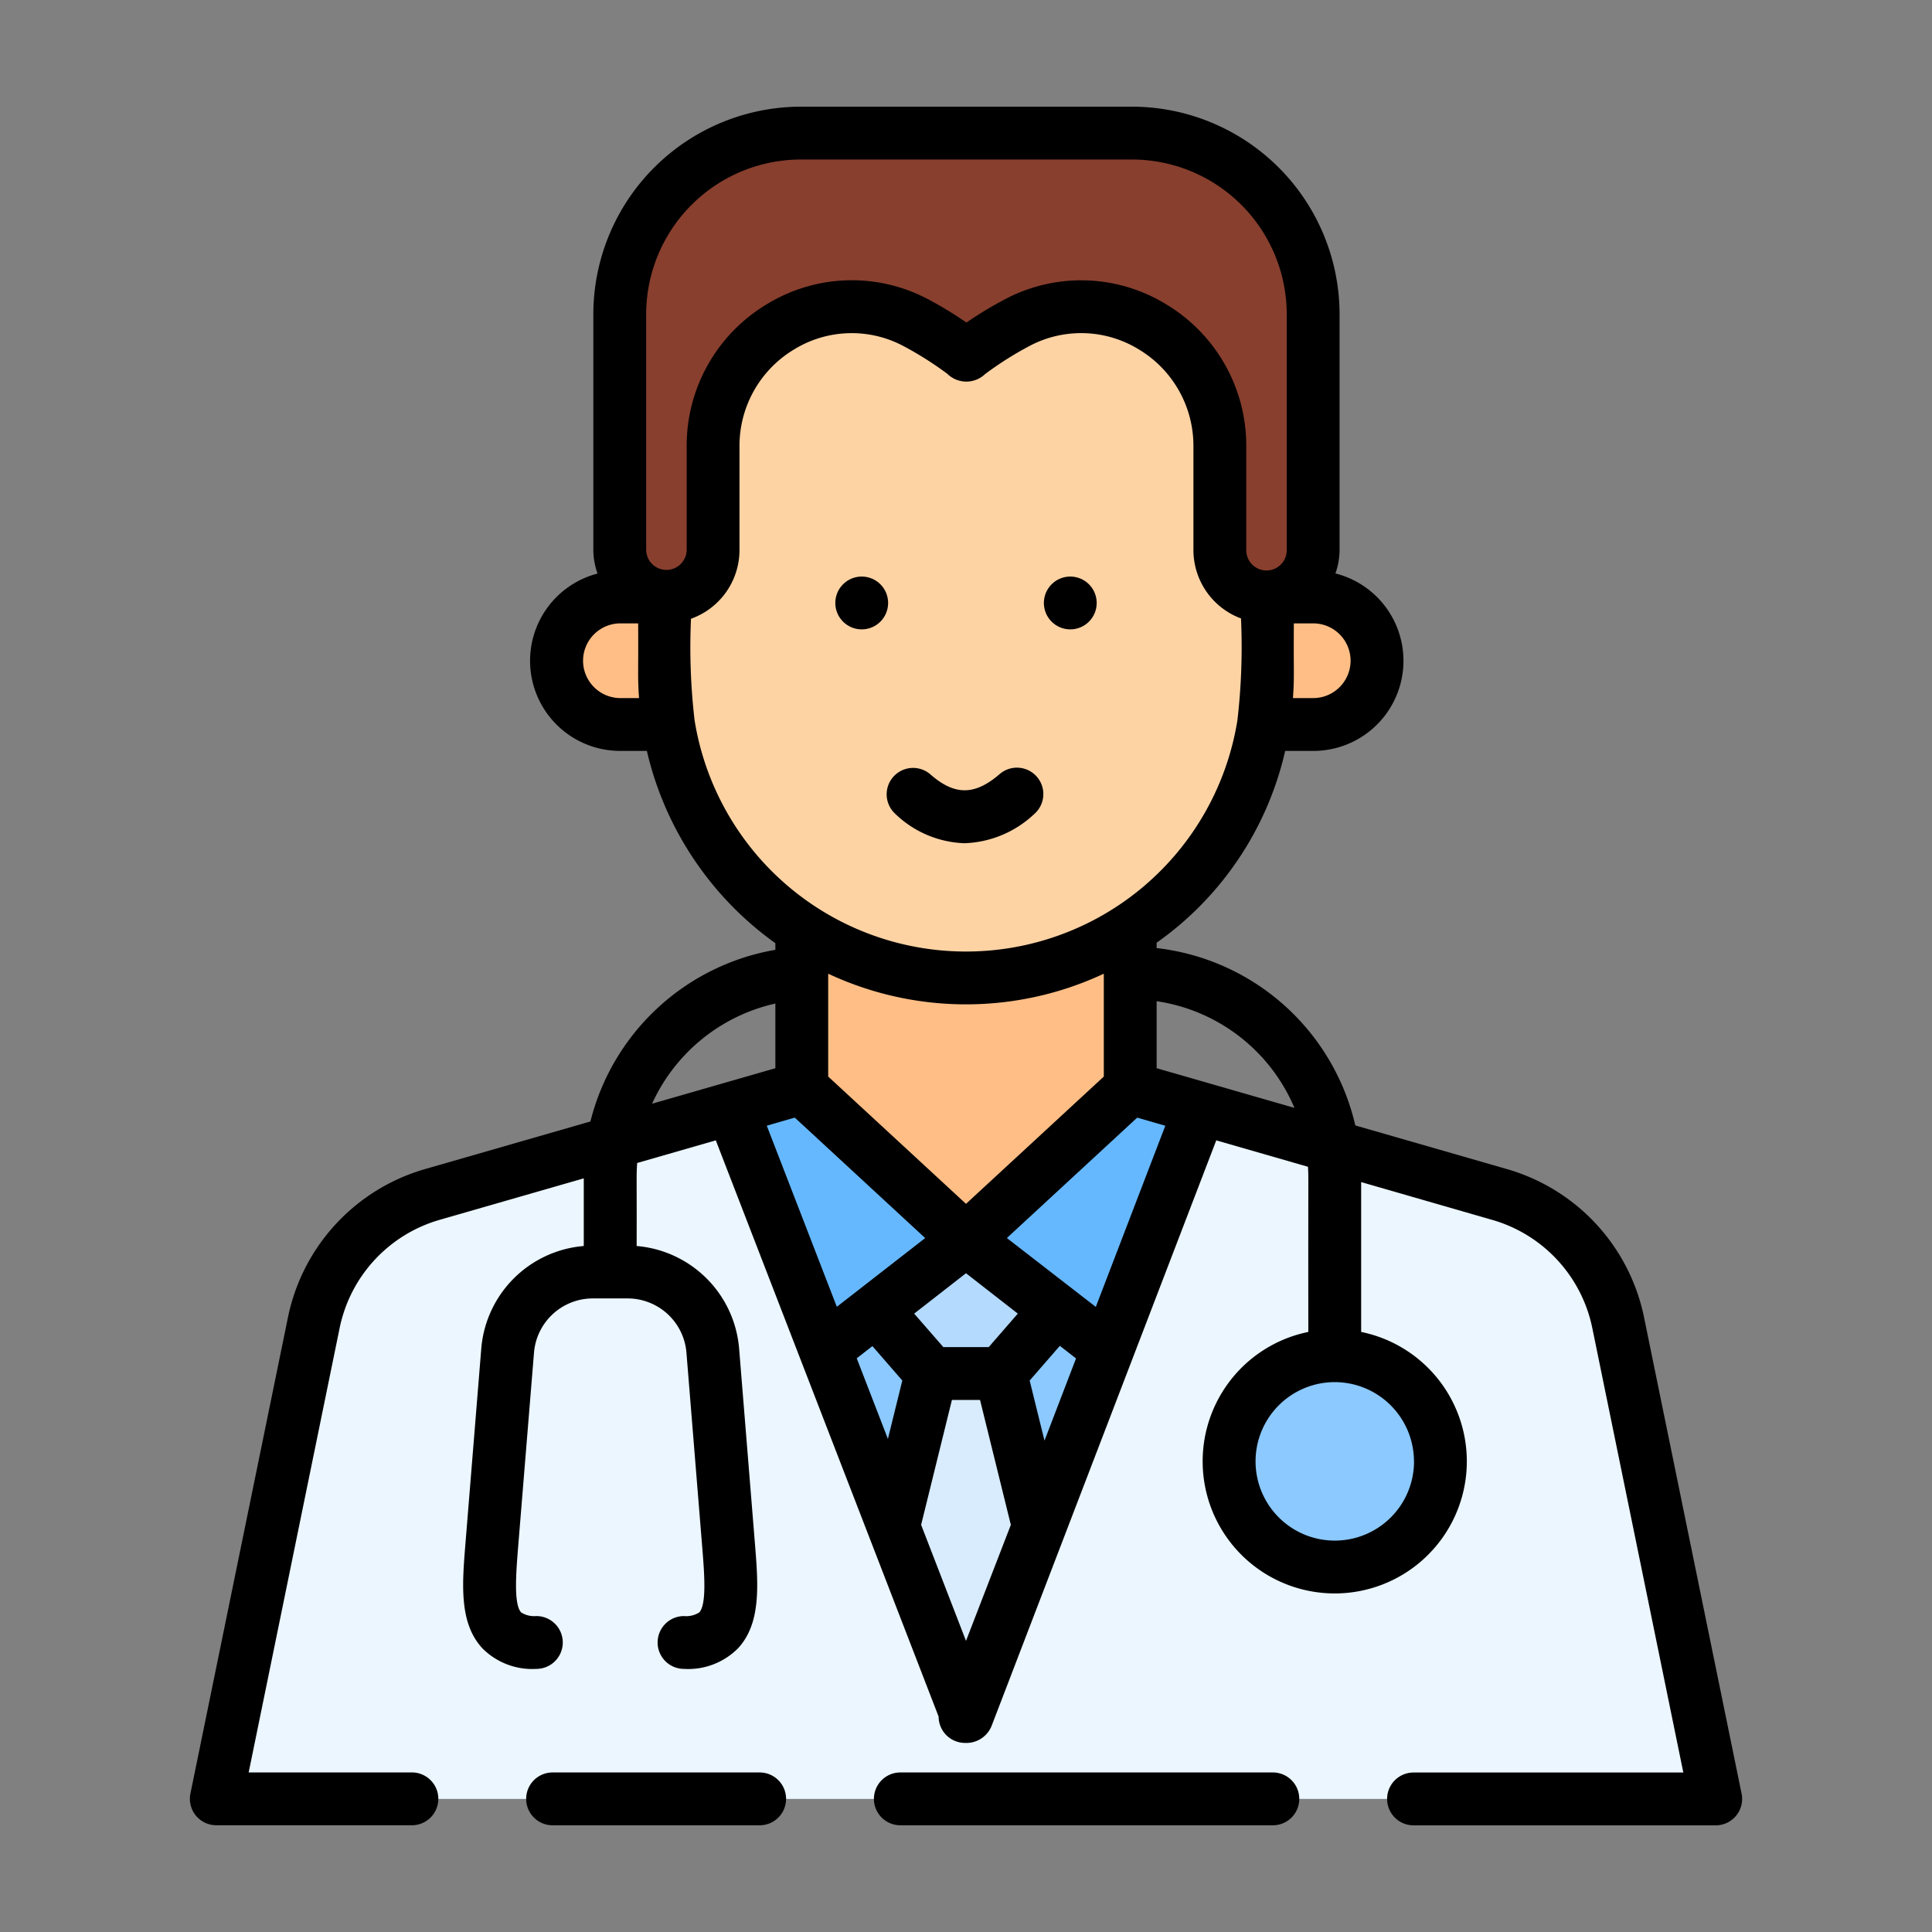 <svg height="512" viewBox="0 0 128 128" width="512" xmlns="http://www.w3.org/2000/svg"><rect x="0" y="0" width="128" height="128" fill="#808080" stroke="none"/><g><path d="m41.106 39.546h4.227a0 0 0 0 1 0 0v8.454a0 0 0 0 1 0 0h-4.227a4.227 4.227 0 0 1 -4.227-4.227 4.227 4.227 0 0 1 4.227-4.227z" fill="#ffbe86"/><path d="m87 39.546h4.227a0 0 0 0 1 0 0v8.454a0 0 0 0 1 0 0h-4.227a4.227 4.227 0 0 1 -4.227-4.227 4.227 4.227 0 0 1 4.227-4.227z" fill="#ffbe86" transform="matrix(-1 0 0 -1 174 87.545)"/><path d="m100.531 80.124-24.8-6.859h-22.063l-24.8 6.859a11.1 11.1 0 0 0 -7.988 8.306l-6.549 30.752h100.737l-6.549-30.752a11.1 11.1 0 0 0 -7.988-8.306z" fill="#ebf6ff"/><path d="m48.481 73.426 15.58 40.301 15.458-40.301-4.64-1.335h-21.758z" fill="#8bc9fe"/><path d="m54.661 89.413 9.339-7.277 9.387 7.277 6.132-15.987-4.64-1.335h-21.758l-4.64 1.335z" fill="#66b8fe"/><circle cx="88.429" cy="96.818" fill="#8bc9fe" r="7"/><path d="m74.879 72.091-10.879 10.045-10.879-10.045v-15.603h21.758z" fill="#ffbe86"/><path d="m44.03 19.071v25.749a19.97 19.97 0 0 0 19.97 19.97 19.97 19.97 0 0 0 19.97-19.97v-25.749z" fill="#fed3a4"/><path d="m75 8.818h-21.939a12 12 0 0 0 -12 12v15.637a3.091 3.091 0 0 0 3.091 3.091 3.09 3.09 0 0 0 3.09-3.091v-6.891a9.2 9.2 0 0 1 13.377-8.216 24.665 24.665 0 0 1 3.381 2.152v.044l.03-.022.031.022v-.044a24.6 24.6 0 0 1 3.381-2.154 9.2 9.2 0 0 1 13.376 8.216v6.891a3.091 3.091 0 1 0 6.182 0v-15.635a12 12 0 0 0 -12-12z" fill="#883f2e"/><path d="m64 82.136-5.966 4.648 3.663 4.216h2.303 2.303l3.663-4.216z" fill="#b4dafe"/><path d="m64.06 113.409 4.742-12.267-2.502-10.142h-2.3-.002-2.301l-2.502 10.142 4.743 12.267-.001.318.062-.16.062.16z" fill="#d8ecfd"/><g><path d="m84.33 117.43h-24.68a1.75 1.75 0 0 0 0 3.5h24.68a1.75 1.75 0 0 0 0-3.5z"/><path d="m115.384 118.829-6.46-31.542a12.913 12.913 0 0 0 -9.11-9.839l-10.021-2.885a15.287 15.287 0 0 0 -13.163-11.751v-.354a21.358 21.358 0 0 0 8.516-12.708h1.854a5.97 5.97 0 0 0 1.476-11.758 4.758 4.758 0 0 0 .274-1.537v-15.637a13.767 13.767 0 0 0 -13.75-13.75h-21.94a13.767 13.767 0 0 0 -13.75 13.75v15.637a4.768 4.768 0 0 0 .278 1.545 5.971 5.971 0 0 0 1.522 11.75h1.746a21.7 21.7 0 0 0 8.514 12.739v.439a15.313 15.313 0 0 0 -12.253 11.372l-10.93 3.147a12.911 12.911 0 0 0 -9.111 9.841l-6.46 31.54a1.75 1.75 0 0 0 1.714 2.1h12.96a1.75 1.75 0 0 0 0-3.5h-10.815l6.025-29.435a9.426 9.426 0 0 1 6.65-7.182l9.526-2.742v4.482a7.431 7.431 0 0 0 -6.788 6.765l-1.051 12.947c-.219 2.706-.427 5.262 1.116 6.935a4.648 4.648 0 0 0 3.582 1.37 1.75 1.75 0 0 0 0-3.5 1.615 1.615 0 0 1 -1.009-.242c-.5-.546-.335-2.617-.2-4.319l1.054-12.907a3.913 3.913 0 0 1 3.878-3.576h2.342a3.912 3.912 0 0 1 3.877 3.576l1.051 12.948c.135 1.663.3 3.733-.2 4.279a1.612 1.612 0 0 1 -1.009.242 1.75 1.75 0 0 0 0 3.5 4.648 4.648 0 0 0 3.581-1.369c1.543-1.673 1.336-4.228 1.113-6.974l-1.047-12.91a7.435 7.435 0 0 0 -6.786-6.765c.013-4.623-.027-4.624.035-5.5l5.209-1.5 10.138 26.218 4.624 11.961a1.75 1.75 0 0 0 1.751 1.743 1.8 1.8 0 0 0 1.756-1.12l9.329-24.313 5.558-14.488 6.077 1.75c.044.811.011-.154.023 10.942a8.751 8.751 0 1 0 3.5 0v-9.928l8.668 2.5a9.424 9.424 0 0 1 6.648 7.179l6.029 29.439h-17.875a1.75 1.75 0 0 0 0 3.5h20.02a1.75 1.75 0 0 0 1.714-2.105zm-21.7-22.011a5.25 5.25 0 1 1 -5.257-5.249h.015a5.256 5.256 0 0 1 5.237 5.249zm-7.924-23.418-9.13-2.629v-4.439a11.779 11.779 0 0 1 9.13 7.068zm-13.16 13.185-5.892-4.562 8.636-7.978 1.861.538zm-3.4 8.862-.982-3.982 2-2.3 1.072.835zm-12.439-5.455 1.039-.809 1.98 2.28-.954 3.869zm3.805-2.962 3.434-2.675 3.433 2.675-1.929 2.22h-3.004zm3.434-7.272-9.13-8.434v-6.814a21.537 21.537 0 0 0 18.26 0v6.816zm-11.343-5.713 8.639 7.98-5.854 4.555-4.641-12zm8.37 26.979 2.04-8.274h1.863l2.041 8.275-2.971 7.686zm28.453-57.254a2.48 2.48 0 0 1 -2.48 2.48h-1.338c.1-1.516.037-1.441.058-4.95h1.28a2.477 2.477 0 0 1 2.48 2.47zm-46.67-22.952a10.263 10.263 0 0 1 10.25-10.25h21.94a10.262 10.262 0 0 1 10.25 10.25v15.637a1.341 1.341 0 0 1 -2.682 0v-6.89a10.921 10.921 0 0 0 -5.3-9.4 10.772 10.772 0 0 0 -10.633-.365 25.165 25.165 0 0 0 -2.605 1.57 25.154 25.154 0 0 0 -2.6-1.575 10.775 10.775 0 0 0 -10.636.368 10.919 10.919 0 0 0 -5.3 9.4v6.89a1.342 1.342 0 0 1 -2.683 0zm-4.18 22.952a2.477 2.477 0 0 1 2.48-2.47h1.17c.021 3.56-.043 3.439.058 4.95h-1.228a2.476 2.476 0 0 1 -2.48-2.48zm7.387 3.945a41.945 41.945 0 0 1 -.237-6.721 4.836 4.836 0 0 0 3.213-4.539v-6.89a7.449 7.449 0 0 1 3.613-6.411 7.293 7.293 0 0 1 7.2-.253 22.707 22.707 0 0 1 2.952 1.862 1.8 1.8 0 0 0 2.512.016 22.75 22.75 0 0 1 2.979-1.879 7.3 7.3 0 0 1 7.206.253 7.449 7.449 0 0 1 3.613 6.411v6.89a4.837 4.837 0 0 0 3.152 4.52 42.034 42.034 0 0 1 -.239 6.752 18.213 18.213 0 0 1 -35.964-.012zm5.353 18.772v4.286l-8.17 2.351a11.818 11.818 0 0 1 8.17-6.637z"/><path d="m50.33 117.43h-13.72a1.75 1.75 0 0 0 0 3.5h13.72a1.75 1.75 0 0 0 0-3.5z"/><path d="m59.319 53.925a6.943 6.943 0 0 0 4.586 1.941 7.078 7.078 0 0 0 4.611-1.93 1.75 1.75 0 1 0 -2.285-2.652c-1.655 1.428-2.989 1.43-4.6.012a1.75 1.75 0 0 0 -2.31 2.629z"/><circle cx="57.091" cy="39.948" r="1.75"/><circle cx="70.909" cy="39.948" r="1.75"/></g></g></svg>